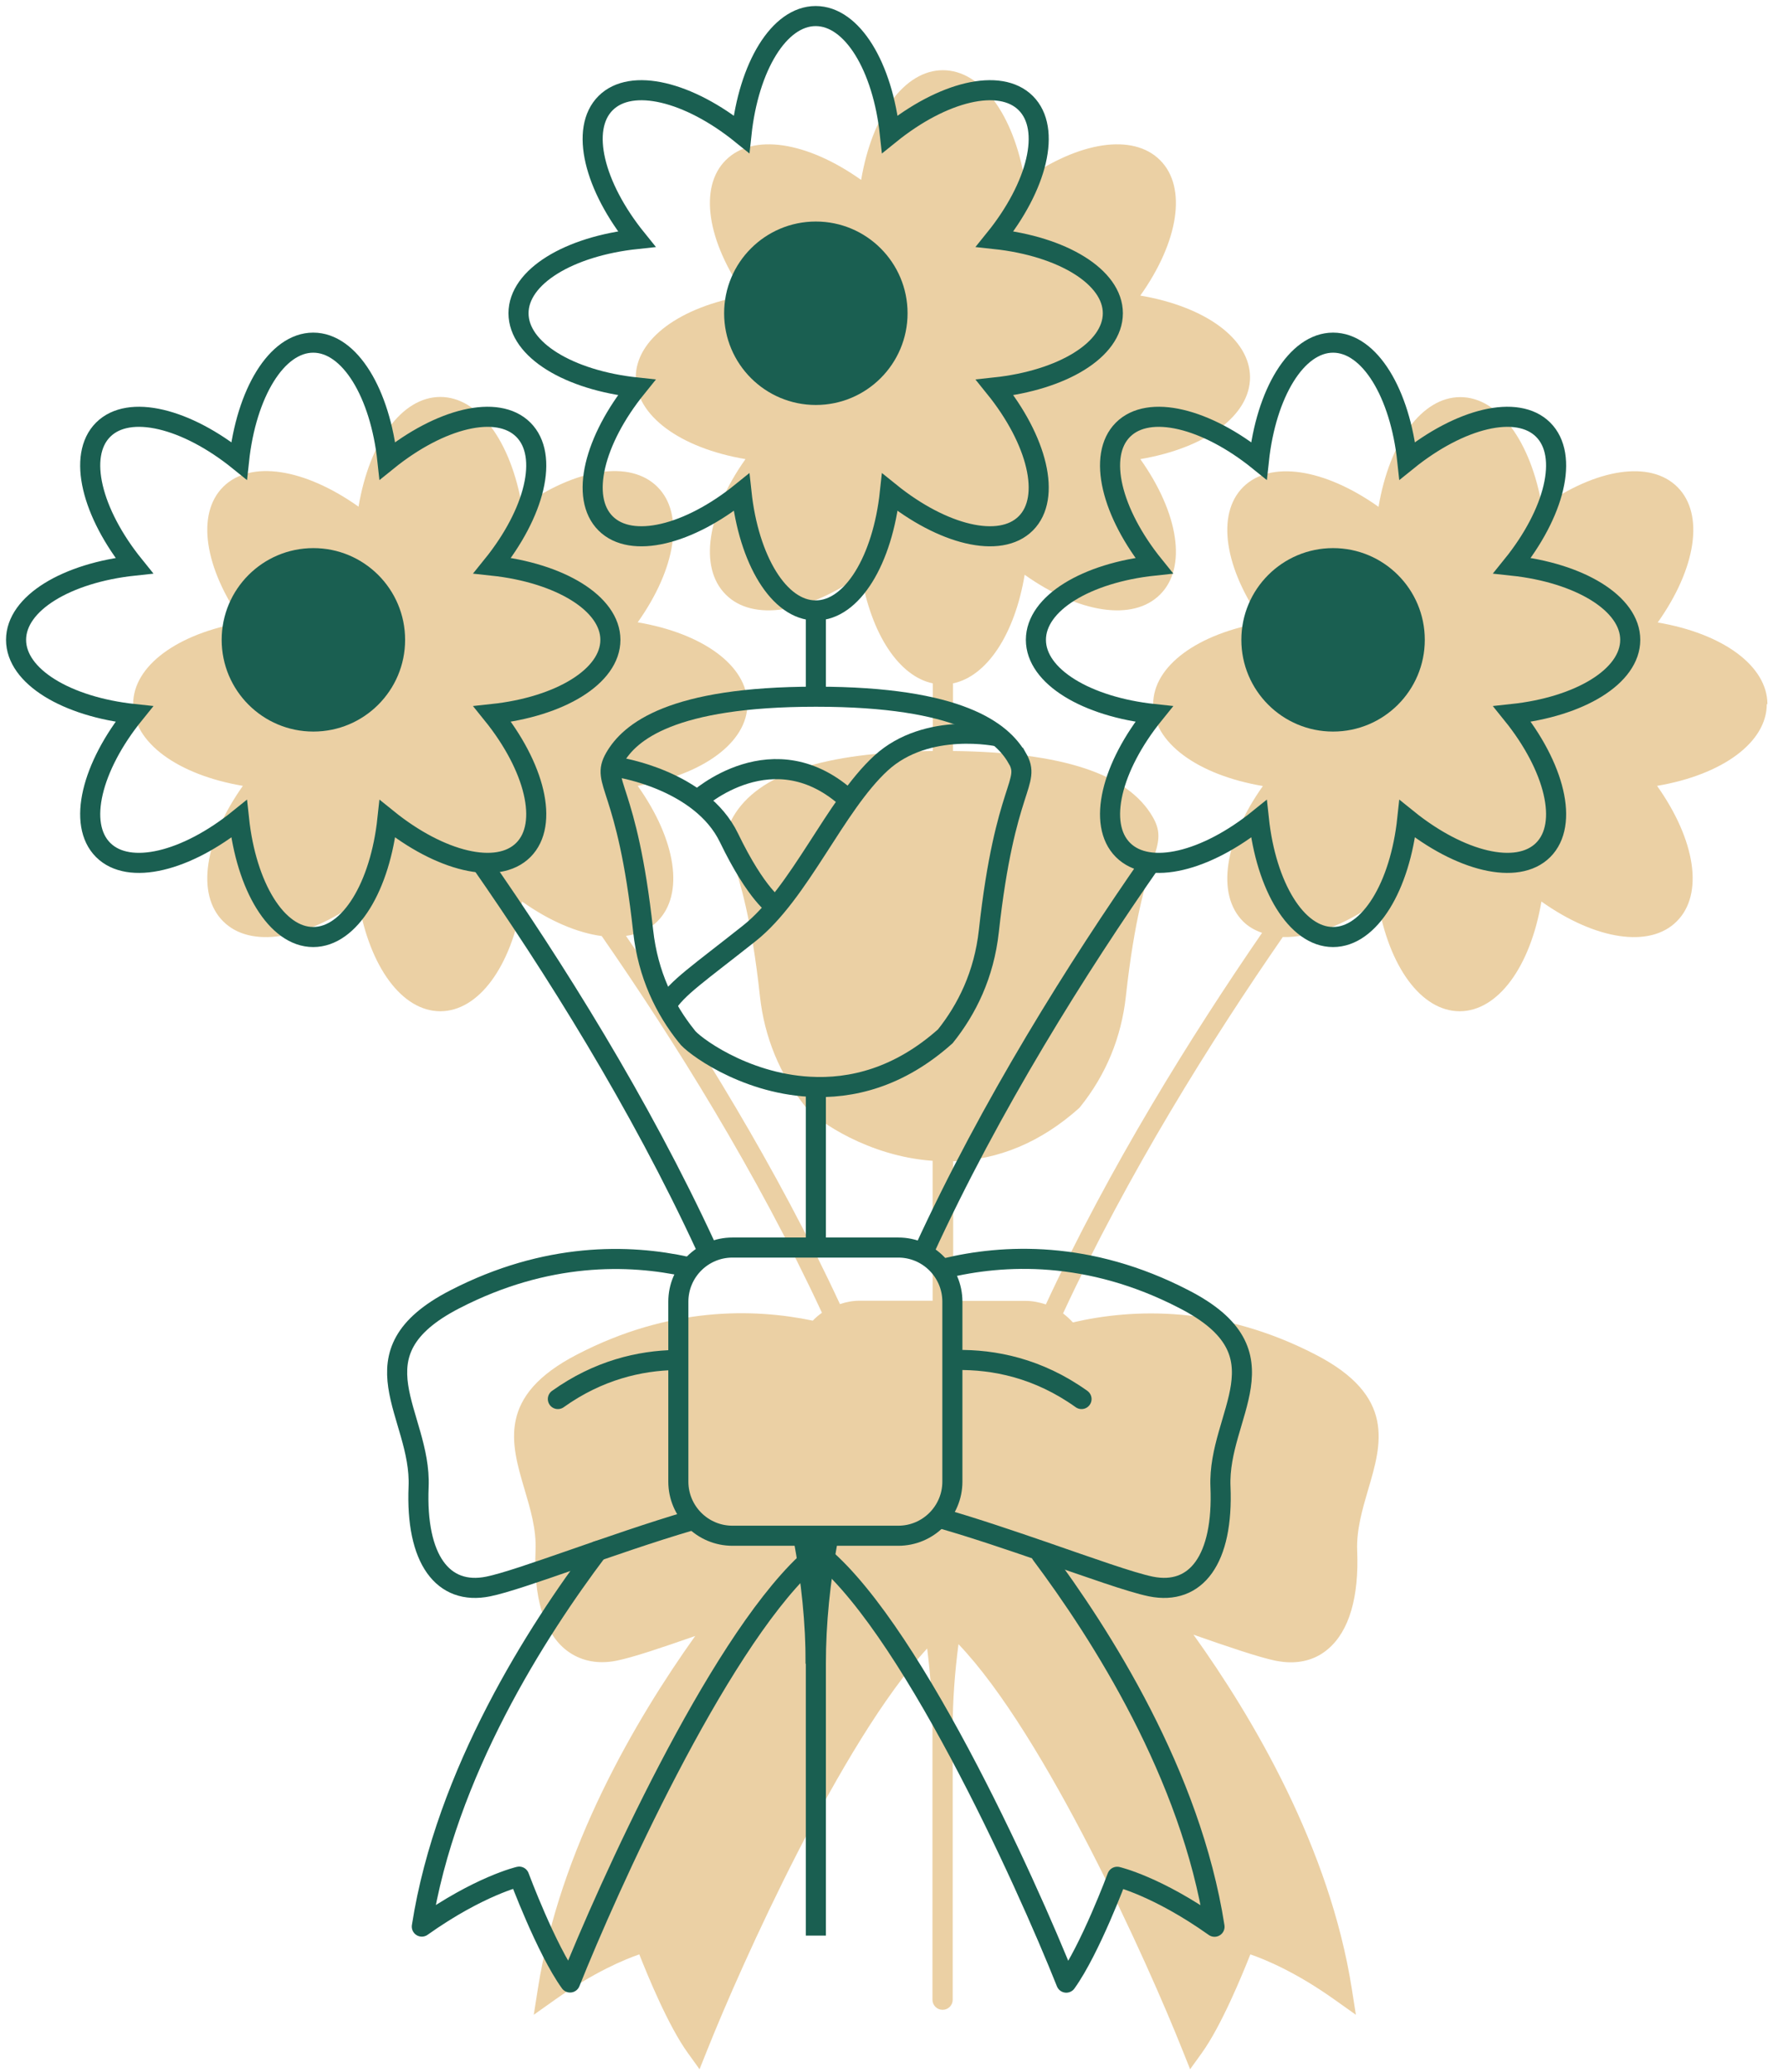 <svg width="111" height="129" viewBox="0 0 111 129" fill="none" xmlns="http://www.w3.org/2000/svg">
<path d="M110.03 43.84C110.03 41.46 107.27 39.44 103.2 38.75C105.59 35.38 106.12 32.01 104.43 30.32C102.74 28.63 99.37 29.16 96 31.55C95.31 27.48 93.29 24.72 90.91 24.72C88.53 24.72 86.51 27.48 85.82 31.55C82.45 29.16 79.08 28.64 77.39 30.32C75.7 32.01 76.23 35.38 78.62 38.75C74.55 39.44 71.79 41.46 71.79 43.84C71.79 46.22 74.55 48.24 78.62 48.93C76.23 52.3 75.7 55.67 77.39 57.36C77.72 57.69 78.12 57.91 78.57 58.07C74.15 64.5 69.09 72.62 65.11 81.2C64.71 81.07 64.29 80.98 63.84 80.98H59.34V72.29C62.17 72.2 64.81 71.1 67.18 68.98L67.25 68.9C68.86 66.89 69.81 64.58 70.09 62.02C70.63 57.13 71.34 54.93 71.76 53.61C72.13 52.46 72.33 51.83 71.76 50.85C70.21 48.17 66.14 46.83 59.33 46.75V42.54C61.44 42.1 63.17 39.49 63.79 35.78C67.16 38.17 70.53 38.7 72.22 37.01C73.91 35.33 73.38 31.95 70.99 28.58C75.06 27.89 77.82 25.87 77.82 23.49C77.82 21.11 75.06 19.09 70.99 18.4C73.38 15.03 73.91 11.66 72.22 9.97C70.53 8.28 67.16 8.81 63.79 11.2C63.1 7.13 61.08 4.37 58.7 4.37C56.32 4.37 54.3 7.13 53.61 11.2C50.24 8.81 46.87 8.28 45.18 9.97C43.49 11.66 44.02 15.03 46.41 18.4C42.34 19.09 39.58 21.11 39.58 23.49C39.58 25.87 42.34 27.89 46.41 28.58C44.02 31.95 43.49 35.32 45.18 37.01C46.86 38.7 50.24 38.17 53.61 35.78C54.24 39.49 55.97 42.1 58.07 42.54V46.75C51.27 46.83 47.19 48.17 45.64 50.85C45.07 51.83 45.28 52.46 45.64 53.61C46.07 54.93 46.78 57.14 47.31 62.02C47.59 64.57 48.55 66.89 50.11 68.85C50.51 69.47 53.44 71.67 57.28 72.18C57.54 72.22 57.8 72.24 58.06 72.26V80.97H53.51C53.08 80.97 52.68 81.05 52.29 81.18C48.35 72.69 43.36 64.65 38.97 58.26C39.74 58.15 40.42 57.86 40.93 57.35C42.62 55.66 42.09 52.29 39.7 48.92C43.77 48.23 46.53 46.21 46.53 43.83C46.53 41.45 43.77 39.43 39.7 38.74C42.09 35.37 42.62 32 40.93 30.31C39.24 28.62 35.87 29.15 32.5 31.54C31.81 27.47 29.79 24.71 27.41 24.71C25.03 24.71 23.01 27.47 22.32 31.54C18.95 29.15 15.58 28.62 13.89 30.31C12.2 32 12.73 35.37 15.12 38.74C11.05 39.43 8.29 41.45 8.29 43.83C8.29 46.21 11.05 48.23 15.12 48.92C12.73 52.29 12.2 55.66 13.89 57.35C15.57 59.04 18.95 58.51 22.32 56.12C23.01 60.19 25.03 62.95 27.41 62.95C29.79 62.95 31.81 60.19 32.5 56.12C34.23 57.35 35.96 58.07 37.46 58.27C41.94 64.73 47.12 73 51.17 81.72C50.96 81.87 50.77 82.03 50.6 82.21C46.87 81.43 41.65 81.35 35.94 84.31C30.93 86.89 31.81 89.86 32.66 92.73C33.02 93.95 33.4 95.22 33.34 96.52C33.22 99.41 33.84 101.52 35.14 102.63C35.79 103.18 36.59 103.47 37.48 103.47C37.78 103.47 38.1 103.44 38.42 103.37C39.41 103.17 41.19 102.57 43.28 101.84C39.6 107 34.84 115.08 33.48 123.83L33.23 125.42L34.54 124.49C36.98 122.76 38.9 121.97 39.8 121.66C40.32 122.98 41.61 126.13 42.83 127.81L43.55 128.81L44.01 127.66C46.16 122.26 52.38 108.41 57.72 102.62C57.93 104.29 58.05 105.94 58.05 107.55V124.48C58.05 124.83 58.33 125.11 58.68 125.11C59.03 125.11 59.31 124.83 59.31 124.48V107.55C59.31 105.85 59.44 104.11 59.67 102.35C65.06 107.98 71.45 122.17 73.63 127.66L74.09 128.81L74.81 127.81C76.03 126.12 77.32 122.97 77.84 121.66C78.74 121.97 80.66 122.75 83.1 124.49L84.41 125.42L84.16 123.83C82.79 115.03 77.99 106.91 74.3 101.76C76.5 102.53 78.39 103.17 79.41 103.38C79.73 103.44 80.05 103.48 80.35 103.48C81.25 103.48 82.05 103.2 82.69 102.64C83.99 101.53 84.61 99.42 84.49 96.53C84.44 95.24 84.81 93.97 85.17 92.74C86.02 89.87 86.9 86.9 81.89 84.32C75.95 81.25 70.54 81.45 66.79 82.32C66.6 82.11 66.4 81.93 66.18 81.76C70.22 73.05 75.39 64.79 79.86 58.33C81.56 58.38 83.67 57.62 85.78 56.12C86.47 60.19 88.49 62.95 90.87 62.95C93.25 62.95 95.27 60.19 95.96 56.12C99.33 58.51 102.71 59.04 104.39 57.35C106.08 55.66 105.55 52.29 103.16 48.92C107.23 48.23 109.99 46.21 109.99 43.83L110.03 43.84Z" fill="#EBD0A4"/>
<path d="M51.55 95.75C51.06 98.41 50.79 101.02 50.79 103.56" stroke="#1A5F51" stroke-width="1.25" stroke-miterlimit="10"/>
<path d="M71.71 53.58C67.09 60.2 61.68 68.8 57.52 77.87" stroke="#1A5F51" stroke-width="1.25" stroke-miterlimit="10"/>
<path d="M50.02 95.75C50.51 98.41 50.78 101.02 50.78 103.56" stroke="#1A5F51" stroke-width="1.25" stroke-miterlimit="10"/>
<path d="M29.87 53.58C34.45 60.15 39.81 68.66 43.96 77.65" stroke="#1A5F51" stroke-width="1.25" stroke-miterlimit="10"/>
<path d="M50.79 95.89V120.49" stroke="#1A5F51" stroke-width="1.25" stroke-miterlimit="10"/>
<path d="M50.79 67.67V77.47" stroke="#1A5F51" stroke-width="1.25" stroke-miterlimit="10"/>
<path d="M50.79 37.99V43.37" stroke="#1A5F51" stroke-width="1.25" stroke-miterlimit="10"/>
<path d="M37.19 96.55C33.48 101.47 27.75 110.35 26.26 119.93C29.84 117.39 32.32 116.82 32.32 116.82C32.32 116.82 34 121.34 35.49 123.41C37.85 117.5 44.54 102.65 50.15 97.33C50.52 96.98 50.89 96.66 51.25 96.4" stroke="#1A5F51" stroke-width="1.25" stroke-linecap="round" stroke-linejoin="round"/>
<path d="M38 39.83C38 37.56 34.85 35.66 30.65 35.21C33.3 31.93 34.19 28.36 32.58 26.75C30.97 25.14 27.4 26.03 24.12 28.68C23.67 24.48 21.78 21.33 19.5 21.33C17.22 21.33 15.33 24.48 14.88 28.68C11.6 26.03 8.03 25.14 6.42 26.75C4.81 28.36 5.7 31.93 8.35 35.21C4.15 35.66 1 37.55 1 39.83C1 42.11 4.15 44 8.35 44.45C5.7 47.73 4.81 51.3 6.42 52.91C8.03 54.52 11.6 53.63 14.88 50.98C15.33 55.18 17.22 58.33 19.5 58.33C21.78 58.33 23.67 55.18 24.12 50.98C27.4 53.63 30.97 54.52 32.58 52.91C34.19 51.3 33.3 47.73 30.65 44.45C34.85 44 38 42.11 38 39.83Z" stroke="#1A5F51" stroke-width="1.25" stroke-miterlimit="10"/>
<path d="M19.51 45.54C22.663 45.54 25.22 42.983 25.22 39.83C25.22 36.676 22.663 34.12 19.51 34.12C16.356 34.12 13.8 36.676 13.8 39.83C13.8 42.983 16.356 45.54 19.51 45.54Z" fill="#1A5F51"/>
<path d="M69.28 19.5C69.28 17.23 66.13 15.33 61.93 14.88C64.58 11.6 65.47 8.03 63.86 6.42C62.25 4.81 58.68 5.7 55.4 8.35C54.95 4.15 53.06 1 50.78 1C48.5 1 46.61 4.15 46.16 8.35C42.88 5.7 39.31 4.81 37.7 6.42C36.09 8.03 36.98 11.6 39.63 14.88C35.43 15.33 32.28 17.22 32.28 19.5C32.28 21.78 35.43 23.67 39.63 24.12C36.98 27.4 36.09 30.97 37.7 32.58C39.31 34.19 42.88 33.3 46.16 30.65C46.61 34.85 48.5 38 50.78 38C53.06 38 54.95 34.85 55.4 30.65C58.68 33.3 62.25 34.19 63.86 32.58C65.47 30.97 64.58 27.4 61.93 24.12C66.13 23.67 69.28 21.78 69.28 19.5Z" stroke="#1A5F51" stroke-width="1.25" stroke-miterlimit="10"/>
<path d="M50.79 25.21C53.943 25.21 56.5 22.654 56.5 19.5C56.5 16.346 53.943 13.79 50.79 13.79C47.636 13.79 45.08 16.346 45.08 19.5C45.08 22.654 47.636 25.21 50.79 25.21Z" fill="#1A5F51"/>
<path d="M101.49 39.83C101.49 37.56 98.34 35.66 94.14 35.21C96.79 31.93 97.68 28.36 96.07 26.75C94.46 25.14 90.89 26.03 87.61 28.68C87.16 24.48 85.27 21.33 82.99 21.33C80.71 21.33 78.82 24.48 78.37 28.68C75.09 26.03 71.52 25.14 69.91 26.75C68.3 28.36 69.19 31.93 71.84 35.21C67.64 35.66 64.49 37.55 64.49 39.83C64.49 42.11 67.64 44 71.84 44.45C69.19 47.73 68.3 51.3 69.91 52.91C71.52 54.52 75.09 53.63 78.37 50.98C78.82 55.18 80.71 58.33 82.99 58.33C85.27 58.33 87.16 55.18 87.61 50.98C90.89 53.63 94.46 54.52 96.07 52.91C97.68 51.3 96.79 47.73 94.14 44.45C98.34 44 101.49 42.11 101.49 39.83Z" stroke="#1A5F51" stroke-width="1.25" stroke-miterlimit="10"/>
<path d="M82.99 45.54C86.144 45.54 88.7 42.983 88.7 39.83C88.7 36.676 86.144 34.12 82.99 34.12C79.837 34.12 77.28 36.676 77.28 39.83C77.28 42.983 79.837 45.54 82.99 45.54Z" fill="#1A5F51"/>
<path d="M64.82 96.75C68.53 101.71 74.14 110.48 75.61 119.94C72.03 117.4 69.55 116.83 69.55 116.83C69.55 116.83 67.87 121.35 66.38 123.42C63.87 117.11 56.41 100.64 50.62 96.41" stroke="#1A5F51" stroke-width="1.25" stroke-linecap="round" stroke-linejoin="round"/>
<path d="M63.31 47.17C62.39 45.57 59.79 43.37 50.81 43.37H50.78C41.8 43.37 39.2 45.57 38.28 47.17C37.36 48.77 39.04 48.77 40.04 57.96C40.34 60.68 41.4 62.83 42.75 64.51C43.06 64.99 46.24 67.42 50.39 67.65C52.99 67.8 55.96 67.09 58.85 64.51C60.2 62.82 61.26 60.68 61.56 57.96C62.57 48.77 64.24 48.77 63.32 47.17H63.31Z" stroke="#1A5F51" stroke-width="1.25" stroke-miterlimit="10"/>
<path d="M62.16 45.85C62.16 45.85 57.71 44.87 54.84 47.51C51.97 50.15 49.8 55.6 46.65 58.1C43.5 60.6 42.13 61.5 41.47 62.6" stroke="#1A5F51" stroke-width="1.25" stroke-miterlimit="10"/>
<path d="M38.51 47.77C38.51 47.77 43.64 48.55 45.38 52.15C47.12 55.75 48.31 56.45 48.31 56.45" stroke="#1A5F51" stroke-width="1.25" stroke-miterlimit="10"/>
<path d="M43.41 49.82C43.41 49.82 48.17 45.45 52.87 49.82" stroke="#1A5F51" stroke-width="1.25" stroke-miterlimit="10"/>
<path d="M42.78 78.86C39.16 78.06 34.02 77.94 28.32 80.88C21.73 84.27 26.25 88.03 26.06 92.55C25.87 97.07 27.57 99.33 30.39 98.76C32.42 98.35 38.09 96.1 42.99 94.66" stroke="#1A5F51" stroke-width="1.25" stroke-linecap="round" stroke-linejoin="round"/>
<path d="M42.05 84.66C39.83 84.7 37.25 85.29 34.73 87.09" stroke="#1A5F51" stroke-width="1.25" stroke-linecap="round" stroke-linejoin="round"/>
<path d="M58.8 78.96C62.44 78.07 67.78 77.8 73.72 80.88C80.31 84.27 75.79 88.03 75.98 92.55C76.17 97.07 74.47 99.33 71.65 98.76C70.42 98.51 67.86 97.59 64.94 96.58C62.9 95.88 60.7 95.13 58.65 94.54" stroke="#1A5F51" stroke-width="1.25" stroke-linecap="round" stroke-linejoin="round"/>
<path d="M59.54 84.66C61.87 84.62 64.63 85.16 67.33 87.09" stroke="#1A5F51" stroke-width="1.25" stroke-linecap="round" stroke-linejoin="round"/>
<path d="M55.92 77.66H45.6C43.739 77.66 42.23 79.169 42.23 81.03V92.23C42.23 94.091 43.739 95.6 45.6 95.6H55.92C57.781 95.6 59.29 94.091 59.29 92.23V81.03C59.29 79.169 57.781 77.66 55.92 77.66Z" stroke="#1A5F51" stroke-width="1.25" stroke-miterlimit="10"/>
</svg>
